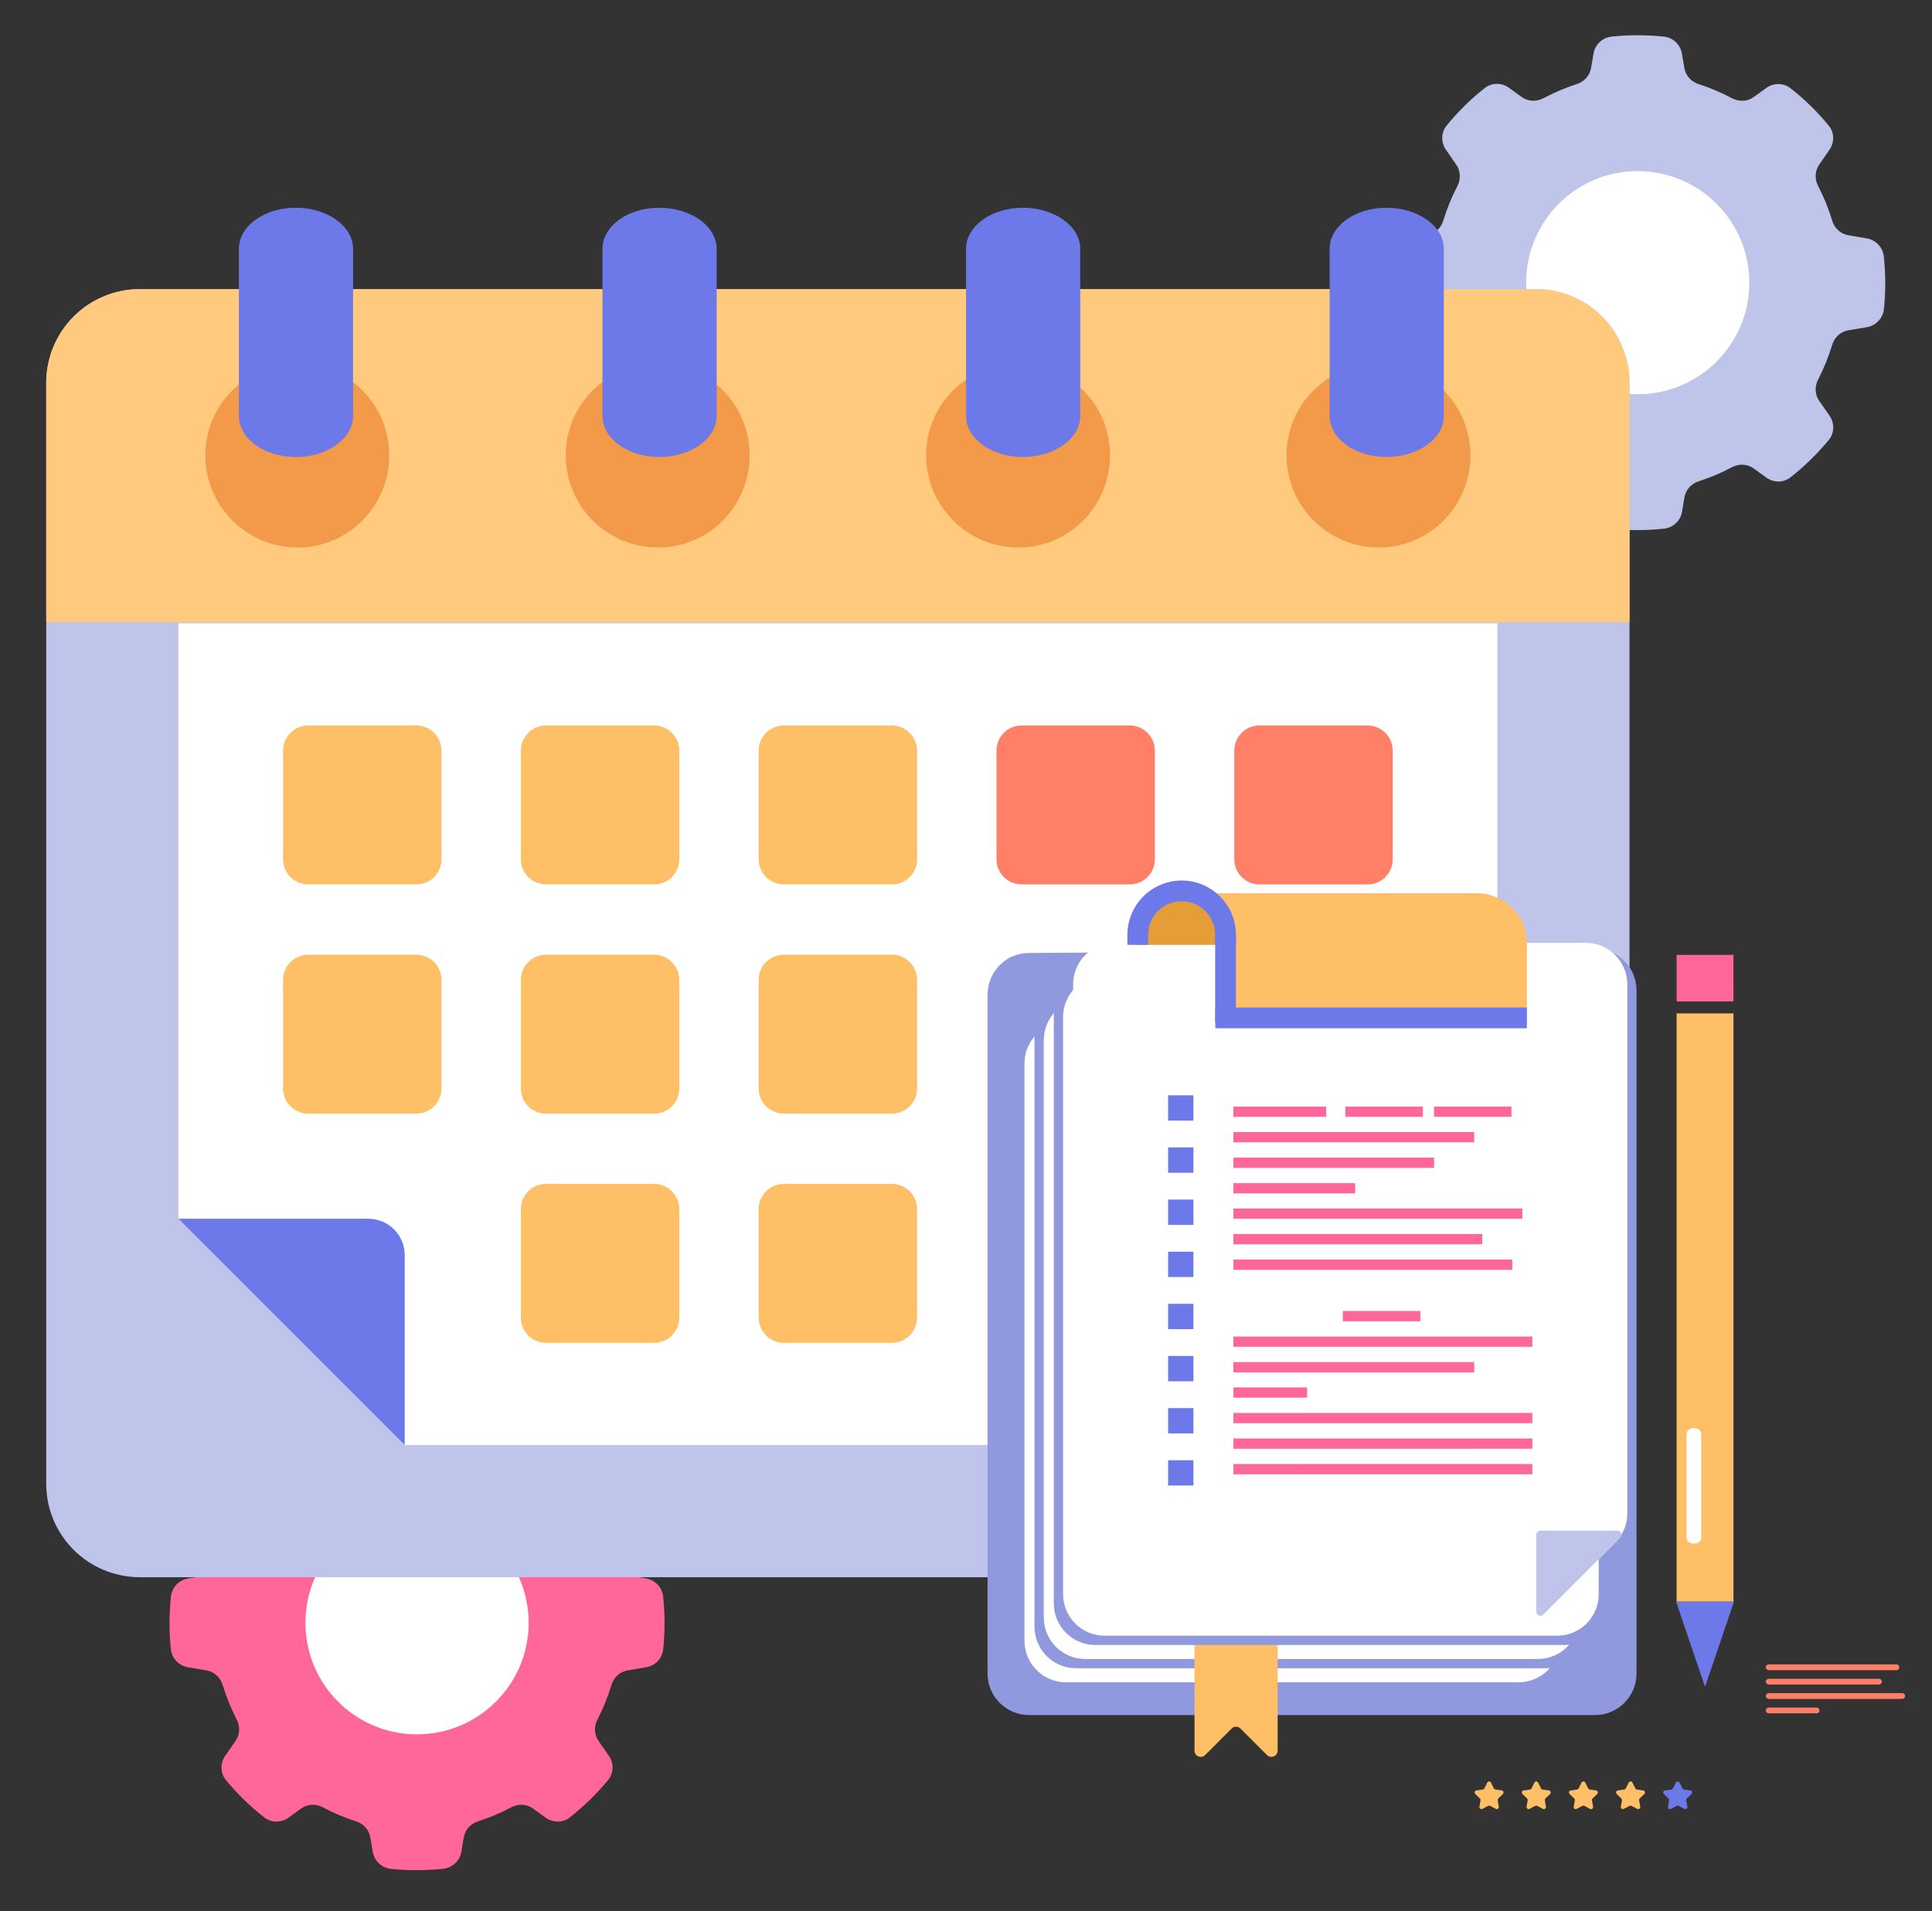 <svg width="93" height="92" viewBox="0 0 93 92" fill="none" xmlns="http://www.w3.org/2000/svg">
<rect x="0" y="0" width="93" height="92" fill="#333333" stroke="none"/>
<path d="M29.432 81.116C29.257 81.695 29.033 82.251 28.76 82.778C28.589 83.108 28.597 83.499 28.809 83.804L29.309 84.524C29.553 84.875 29.55 85.354 29.278 85.684C28.726 86.354 28.102 86.962 27.419 87.497C27.084 87.759 26.609 87.751 26.264 87.502L25.655 87.061C25.343 86.835 24.935 86.828 24.596 87.01C24.094 87.279 23.564 87.502 23.012 87.679C22.657 87.793 22.387 88.082 22.325 88.45L22.207 89.149C22.17 89.362 22.064 89.557 21.905 89.704C21.747 89.851 21.544 89.942 21.329 89.963C20.496 90.051 19.657 90.053 18.825 89.968C18.609 89.947 18.406 89.857 18.247 89.71C18.088 89.563 17.981 89.368 17.944 89.154L17.825 88.45C17.764 88.082 17.493 87.793 17.137 87.679C16.59 87.505 16.06 87.281 15.553 87.01C15.214 86.828 14.808 86.835 14.496 87.061L13.886 87.502C13.541 87.751 13.067 87.759 12.732 87.497C12.046 86.963 11.421 86.355 10.868 85.683C10.598 85.353 10.597 84.876 10.841 84.526L11.343 83.802C11.554 83.499 11.564 83.108 11.395 82.78C11.12 82.246 10.894 81.689 10.718 81.115C10.607 80.755 10.319 80.478 9.948 80.415L9.032 80.258C8.82 80.219 8.626 80.113 8.48 79.954C8.334 79.795 8.243 79.592 8.223 79.377C8.137 78.543 8.139 77.702 8.228 76.868C8.248 76.654 8.339 76.451 8.485 76.293C8.631 76.134 8.825 76.028 9.037 75.99L9.944 75.834C10.318 75.769 10.606 75.491 10.716 75.129C10.892 74.55 11.121 73.995 11.394 73.466C11.564 73.139 11.555 72.75 11.346 72.446L10.842 71.717C10.602 71.369 10.602 70.897 10.867 70.569C11.414 69.891 12.036 69.279 12.722 68.743C13.058 68.48 13.532 68.489 13.877 68.738L14.492 69.181C14.801 69.405 15.206 69.416 15.543 69.237C16.055 68.964 16.59 68.738 17.142 68.559C17.494 68.445 17.764 68.159 17.827 67.793L17.95 67.081C17.988 66.869 18.095 66.675 18.254 66.528C18.413 66.382 18.615 66.292 18.83 66.272C19.238 66.229 19.651 66.21 20.066 66.21C20.488 66.21 20.908 66.229 21.32 66.272C21.535 66.292 21.737 66.382 21.896 66.528C22.055 66.674 22.162 66.868 22.2 67.081L22.323 67.793C22.386 68.159 22.655 68.445 23.008 68.559C23.564 68.739 24.099 68.966 24.608 69.237C24.945 69.416 25.35 69.405 25.659 69.182L26.265 68.745C26.609 68.496 27.083 68.489 27.418 68.749C28.104 69.284 28.729 69.894 29.279 70.567C29.546 70.897 29.547 71.371 29.306 71.72L28.807 72.444C28.597 72.748 28.589 73.139 28.76 73.468C29.035 73.996 29.261 74.55 29.435 75.128C29.544 75.49 29.834 75.77 30.207 75.834L31.113 75.99C31.326 76.028 31.52 76.134 31.666 76.293C31.812 76.451 31.902 76.654 31.922 76.868C32.011 77.702 32.013 78.543 31.927 79.377C31.907 79.592 31.817 79.795 31.671 79.954C31.525 80.113 31.331 80.219 31.118 80.258L30.203 80.415C29.832 80.478 29.542 80.755 29.432 81.116Z" fill="#FF6699"/>
<path d="M25.447 78.125C25.447 81.089 23.033 83.491 20.07 83.491C17.106 83.491 14.704 81.089 14.704 78.125C14.704 75.151 17.106 72.749 20.07 72.749C23.033 72.749 25.447 75.151 25.447 78.125Z" fill="white"/>
<path d="M88.192 16.606C88.016 17.184 87.792 17.74 87.519 18.268C87.348 18.597 87.357 18.989 87.568 19.293L88.068 20.012C88.312 20.364 88.309 20.843 88.037 21.172C87.485 21.843 86.862 22.451 86.178 22.986C85.843 23.248 85.368 23.239 85.023 22.99L84.414 22.55C84.102 22.325 83.694 22.317 83.355 22.498C82.853 22.768 82.323 22.992 81.771 23.168C81.416 23.282 81.146 23.571 81.084 23.939L80.967 24.638C80.93 24.851 80.823 25.047 80.664 25.194C80.505 25.34 80.302 25.431 80.087 25.451C79.255 25.54 78.416 25.542 77.584 25.457C77.368 25.437 77.165 25.346 77.006 25.199C76.847 25.052 76.74 24.856 76.703 24.643L76.585 23.939C76.522 23.571 76.253 23.282 75.896 23.168C75.349 22.994 74.819 22.77 74.312 22.498C73.973 22.317 73.567 22.325 73.255 22.55L72.644 22.991C72.3 23.24 71.826 23.248 71.491 22.987C70.805 22.452 70.18 21.844 69.627 21.172C69.357 20.842 69.355 20.365 69.6 20.015L70.102 19.291C70.313 18.987 70.323 18.597 70.154 18.269C69.879 17.736 69.653 17.178 69.477 16.604C69.366 16.245 69.078 15.968 68.707 15.904L67.792 15.747C67.579 15.709 67.385 15.602 67.238 15.443C67.092 15.284 67.002 15.081 66.981 14.866C66.896 14.032 66.897 13.191 66.987 12.357C67.007 12.142 67.098 11.94 67.244 11.782C67.39 11.623 67.584 11.517 67.796 11.479L68.704 11.323C69.077 11.259 69.365 10.98 69.475 10.618C69.651 10.039 69.88 9.484 70.154 8.956C70.323 8.628 70.313 8.239 70.104 7.936L69.601 7.206C69.361 6.858 69.361 6.386 69.626 6.058C70.173 5.38 70.796 4.768 71.482 4.231C71.817 3.969 72.291 3.977 72.637 4.227L73.251 4.671C73.56 4.894 73.964 4.905 74.302 4.726C74.814 4.453 75.349 4.227 75.9 4.048C76.253 3.935 76.523 3.648 76.586 3.282L76.709 2.57C76.748 2.357 76.854 2.163 77.013 2.017C77.172 1.871 77.375 1.781 77.59 1.76C77.996 1.718 78.409 1.698 78.825 1.698C79.247 1.698 79.667 1.718 80.079 1.76C80.294 1.781 80.496 1.871 80.655 2.017C80.814 2.164 80.921 2.358 80.959 2.571L81.082 3.283C81.145 3.648 81.414 3.935 81.767 4.049C82.323 4.228 82.858 4.455 83.367 4.727C83.704 4.905 84.109 4.895 84.418 4.671L85.024 4.234C85.368 3.986 85.842 3.978 86.177 4.239C86.864 4.773 87.487 5.383 88.037 6.057C88.305 6.385 88.307 6.859 88.065 7.209L87.566 7.933C87.356 8.237 87.348 8.629 87.519 8.957C87.793 9.484 88.02 10.039 88.194 10.617C88.303 10.98 88.592 11.259 88.966 11.322L89.872 11.479C90.084 11.517 90.278 11.623 90.425 11.782C90.571 11.94 90.661 12.142 90.681 12.357C90.77 13.191 90.772 14.032 90.687 14.866C90.667 15.081 90.576 15.284 90.43 15.443C90.284 15.602 90.089 15.709 89.876 15.747L88.963 15.904C88.591 15.968 88.301 16.245 88.192 16.606Z" fill="#BFC4EA"/>
<path d="M84.206 13.614C84.206 16.578 81.792 18.98 78.829 18.98C75.865 18.98 73.463 16.578 73.463 13.614C73.463 10.64 75.865 8.237 78.829 8.237C81.792 8.237 84.206 10.64 84.206 13.614Z" fill="white"/>
<path d="M78.439 18.433V71.433C78.439 72.624 77.965 73.767 77.122 74.61C76.28 75.453 75.137 75.926 73.945 75.927H6.741C4.24 75.927 2.226 73.913 2.226 71.433V18.432C2.225 17.839 2.341 17.251 2.567 16.703C2.794 16.155 3.126 15.656 3.546 15.237C3.965 14.818 4.464 14.485 5.012 14.259C5.56 14.032 6.148 13.916 6.741 13.918H73.945C76.426 13.918 78.439 15.932 78.439 18.433Z" fill="#BFC4EA"/>
<path d="M19.482 69.567H69.885C70.466 69.567 71.025 69.336 71.436 68.924C71.848 68.513 72.079 67.955 72.079 67.373V30.004H8.586V58.67L19.482 69.567Z" fill="white"/>
<path d="M78.439 18.433V29.945H2.226V18.433C2.225 17.84 2.34 17.252 2.567 16.703C2.793 16.155 3.126 15.657 3.546 15.237C3.965 14.818 4.463 14.485 5.012 14.259C5.56 14.032 6.148 13.916 6.741 13.918H73.945C74.369 13.918 74.772 13.981 75.153 14.087C75.196 14.108 75.239 14.108 75.281 14.13C75.472 14.193 75.663 14.256 75.832 14.341C76.044 14.447 76.256 14.554 76.446 14.681C76.446 14.681 76.446 14.701 76.468 14.701C76.659 14.829 76.85 14.978 77.019 15.147C77.189 15.317 77.358 15.486 77.507 15.677C77.653 15.862 77.781 16.061 77.888 16.271V16.291C77.994 16.462 78.079 16.673 78.142 16.864C78.185 16.949 78.206 17.013 78.228 17.097C78.291 17.288 78.333 17.479 78.376 17.67C78.418 17.924 78.439 18.178 78.439 18.433Z" fill="#FFC97E"/>
<path d="M8.586 58.67H17.731C18.195 58.67 18.641 58.855 18.969 59.183C19.298 59.512 19.482 59.957 19.482 60.422V69.567L8.586 58.67Z" fill="#6D79E8"/>
<path d="M21.252 36.139V41.364C21.252 42.033 20.709 42.577 20.039 42.577H14.837C14.515 42.576 14.207 42.449 13.979 42.221C13.752 41.994 13.624 41.685 13.624 41.364V36.139C13.624 35.468 14.167 34.925 14.837 34.925H20.039C20.709 34.925 21.252 35.468 21.252 36.139ZM32.699 36.139V41.364C32.699 42.033 32.156 42.577 31.486 42.577H26.284C25.963 42.576 25.654 42.449 25.427 42.221C25.2 41.994 25.072 41.685 25.072 41.364V36.139C25.072 35.468 25.615 34.925 26.284 34.925H31.486C32.156 34.925 32.699 35.468 32.699 36.139ZM44.146 36.139V41.364C44.146 42.033 43.603 42.577 42.933 42.577H37.732C37.41 42.577 37.101 42.449 36.874 42.221C36.646 41.994 36.519 41.686 36.518 41.364V36.139C36.518 35.468 37.062 34.925 37.732 34.925H42.933C43.603 34.925 44.146 35.468 44.146 36.139Z" fill="#FFBF66"/>
<path d="M55.593 36.139V41.364C55.593 42.033 55.05 42.577 54.381 42.577H49.179C48.857 42.577 48.549 42.449 48.321 42.221C48.094 41.994 47.966 41.686 47.966 41.364V36.139C47.966 35.468 48.509 34.925 49.179 34.925H54.381C55.05 34.925 55.593 35.468 55.593 36.139ZM67.042 36.139V41.364C67.042 42.033 66.498 42.577 65.828 42.577H60.627C60.305 42.577 59.996 42.449 59.769 42.221C59.541 41.994 59.413 41.686 59.413 41.364V36.139C59.413 35.468 59.956 34.925 60.627 34.925H65.828C66.498 34.925 67.042 35.468 67.042 36.139Z" fill="#FF8066"/>
<path d="M21.252 47.173V52.399C21.252 53.068 20.709 53.611 20.039 53.611H14.837C14.515 53.611 14.207 53.483 13.979 53.256C13.752 53.028 13.624 52.72 13.624 52.399V47.173C13.624 46.504 14.167 45.96 14.837 45.96H20.039C20.709 45.96 21.252 46.504 21.252 47.173ZM32.699 47.173V52.399C32.699 53.068 32.156 53.611 31.486 53.611H26.284C25.963 53.611 25.654 53.483 25.427 53.256C25.2 53.028 25.072 52.72 25.072 52.399V47.173C25.072 46.504 25.615 45.96 26.284 45.96H31.486C32.156 45.96 32.699 46.504 32.699 47.173ZM44.146 47.173V52.399C44.146 53.068 43.603 53.611 42.933 53.611H37.732C37.41 53.611 37.101 53.483 36.874 53.256C36.646 53.029 36.519 52.72 36.518 52.399V47.173C36.518 46.504 37.062 45.96 37.732 45.96H42.933C43.603 45.96 44.146 46.504 44.146 47.173Z" fill="#FFBF66"/>
<path d="M55.593 47.173V52.399C55.593 53.068 55.05 53.611 54.381 53.611H49.179C48.857 53.611 48.549 53.483 48.321 53.256C48.094 53.029 47.966 52.72 47.966 52.399V47.173C47.966 46.504 48.509 45.96 49.179 45.96H54.381C55.05 45.96 55.593 46.504 55.593 47.173ZM67.042 47.173V52.399C67.042 53.068 66.498 53.611 65.828 53.611H60.627C60.305 53.611 59.996 53.483 59.769 53.256C59.541 53.029 59.413 52.72 59.413 52.399V47.173C59.413 46.504 59.956 45.96 60.627 45.96H65.828C66.498 45.96 67.042 46.504 67.042 47.173Z" fill="#FF8066"/>
<path d="M32.699 58.207V63.433C32.699 64.102 32.156 64.645 31.486 64.645H26.284C25.963 64.645 25.654 64.517 25.427 64.29C25.2 64.063 25.072 63.754 25.072 63.433V58.207C25.072 57.538 25.615 56.994 26.284 56.994H31.486C32.156 56.994 32.699 57.538 32.699 58.207ZM44.146 58.207V63.433C44.146 64.102 43.603 64.645 42.934 64.645H37.732C37.41 64.645 37.102 64.518 36.874 64.29C36.647 64.063 36.519 63.754 36.518 63.433V58.207C36.518 57.538 37.062 56.994 37.732 56.994H42.934C43.603 56.994 44.146 57.538 44.146 58.207Z" fill="#FFBF66"/>
<path d="M55.593 58.207V63.433C55.593 64.102 55.05 64.645 54.381 64.645H49.179C48.857 64.645 48.549 64.518 48.321 64.29C48.094 64.063 47.966 63.754 47.966 63.433V58.207C47.966 57.538 48.509 56.994 49.179 56.994H54.381C55.05 56.994 55.593 57.538 55.593 58.207ZM67.042 58.207V63.433C67.042 64.102 66.498 64.645 65.828 64.645H60.627C60.305 64.645 59.996 64.518 59.769 64.29C59.541 64.063 59.413 63.754 59.413 63.433V58.207C59.413 57.538 59.956 56.994 60.627 56.994H65.828C66.498 56.994 67.042 57.538 67.042 58.207Z" fill="#FF8066"/>
<path d="M18.735 21.918C18.735 24.367 16.771 26.357 14.322 26.357C13.145 26.356 12.017 25.888 11.185 25.056C10.353 24.224 9.885 23.095 9.884 21.918C9.884 19.469 11.873 17.505 14.322 17.505C16.771 17.505 18.735 19.469 18.735 21.918ZM36.084 21.918C36.084 24.367 34.12 26.357 31.671 26.357C30.494 26.356 29.365 25.888 28.533 25.056C27.701 24.224 27.233 23.095 27.233 21.918C27.233 19.469 29.222 17.505 31.671 17.505C34.12 17.505 36.084 19.469 36.084 21.918ZM53.432 21.918C53.432 24.367 51.469 26.357 49.019 26.357C47.842 26.356 46.714 25.888 45.882 25.056C45.05 24.224 44.582 23.095 44.581 21.918C44.581 19.469 46.571 17.505 49.02 17.505C51.469 17.505 53.432 19.469 53.432 21.918ZM70.781 21.918C70.781 24.367 68.817 26.357 66.368 26.357C65.191 26.356 64.062 25.888 63.23 25.056C62.398 24.224 61.931 23.095 61.93 21.918C61.93 19.469 63.92 17.505 66.369 17.505C68.817 17.505 70.781 19.469 70.781 21.918Z" fill="#F2994A"/>
<path d="M16.996 11.975V20.025C16.996 21.113 15.756 22 14.238 22C12.719 22 11.5 21.113 11.5 20.026V11.975C11.5 10.888 12.719 10 14.238 10C15.756 10 16.996 10.888 16.996 11.975ZM34.497 11.975V20.025C34.496 20.549 34.205 21.05 33.688 21.42C33.171 21.79 32.47 21.999 31.739 22C30.22 22 29.001 21.113 29.001 20.026V11.975C29.001 10.888 30.22 10 31.739 10C32.47 10.001 33.171 10.21 33.688 10.58C34.205 10.95 34.496 11.451 34.497 11.975ZM51.999 11.975V20.025C51.999 21.113 50.759 22 49.24 22C47.722 22 46.503 21.113 46.503 20.026V11.975C46.503 10.888 47.722 10 49.24 10C50.759 10 51.999 10.888 51.999 11.975ZM69.5 11.975V20.025C69.5 21.113 68.26 22 66.742 22C65.223 22 64.004 21.113 64.004 20.026V11.975C64.004 10.888 65.223 10 66.742 10C68.26 10 69.5 10.888 69.5 11.975Z" fill="#6D79E8"/>
<path d="M48.45 47.795L48.007 47.914L48.14 48.411L48.583 48.292L48.45 47.795Z" fill="#FF8066"/>
<path d="M50.006 46.027L49.776 46.424L50.222 46.681L50.452 46.284L50.006 46.027Z" fill="#FF8066"/>
<path d="M91.287 80.123H85.14C85.064 80.123 85.001 80.185 85.001 80.262C85.001 80.338 85.064 80.401 85.14 80.401H91.287C91.364 80.401 91.426 80.338 91.426 80.262C91.426 80.185 91.364 80.123 91.287 80.123Z" fill="#FF8066"/>
<path d="M91.566 81.507H85.14C85.064 81.507 85.001 81.57 85.001 81.646C85.001 81.723 85.064 81.785 85.14 81.785H91.566C91.642 81.785 91.705 81.723 91.705 81.646C91.705 81.57 91.642 81.507 91.566 81.507Z" fill="#FF8066"/>
<path d="M90.448 80.815H85.14C85.064 80.815 85.001 80.877 85.001 80.954C85.001 81.031 85.064 81.093 85.14 81.093H90.448C90.525 81.093 90.588 81.031 90.588 80.954C90.588 80.877 90.525 80.815 90.448 80.815Z" fill="#FF8066"/>
<path d="M87.447 82.201H85.14C85.063 82.201 85.001 82.263 85.001 82.339C85.001 82.416 85.063 82.478 85.14 82.478H87.447C87.523 82.478 87.585 82.416 87.585 82.339C87.585 82.263 87.523 82.201 87.447 82.201Z" fill="#FF8066"/>
<path d="M73.861 85.814C73.897 85.74 74.003 85.74 74.04 85.814L74.177 86.092C74.192 86.122 74.22 86.142 74.253 86.147L74.56 86.192C74.642 86.204 74.675 86.305 74.616 86.362L74.393 86.579C74.369 86.602 74.359 86.635 74.364 86.668L74.417 86.974C74.431 87.055 74.345 87.118 74.272 87.079L73.997 86.935C73.968 86.919 73.933 86.919 73.904 86.935L73.629 87.079C73.556 87.118 73.47 87.056 73.484 86.974L73.537 86.668C73.542 86.635 73.531 86.602 73.508 86.579L73.285 86.362C73.226 86.305 73.259 86.204 73.341 86.192L73.648 86.147C73.681 86.142 73.709 86.122 73.724 86.092L73.861 85.814Z" fill="#FFBF66"/>
<path d="M76.13 85.814C76.166 85.74 76.272 85.74 76.309 85.814L76.447 86.092C76.461 86.122 76.489 86.142 76.522 86.147L76.829 86.192C76.911 86.204 76.944 86.305 76.885 86.362L76.662 86.579C76.638 86.602 76.628 86.635 76.633 86.668L76.686 86.974C76.7 87.055 76.614 87.118 76.541 87.079L76.266 86.935C76.237 86.919 76.202 86.919 76.173 86.935L75.898 87.079C75.825 87.118 75.739 87.056 75.753 86.974L75.805 86.668C75.811 86.635 75.8 86.602 75.777 86.579L75.554 86.362C75.495 86.304 75.528 86.204 75.61 86.192L75.917 86.147C75.949 86.142 75.978 86.122 75.992 86.092L76.13 85.814Z" fill="#FFBF66"/>
<path d="M78.399 85.814C78.435 85.74 78.541 85.74 78.578 85.814L78.716 86.092C78.73 86.122 78.758 86.142 78.791 86.147L79.098 86.192C79.18 86.204 79.213 86.305 79.154 86.362L78.931 86.579C78.907 86.602 78.897 86.635 78.902 86.668L78.955 86.974C78.969 87.055 78.883 87.118 78.81 87.079L78.535 86.935C78.506 86.919 78.471 86.919 78.442 86.935L78.167 87.079C78.094 87.118 78.008 87.056 78.022 86.974L78.075 86.668C78.08 86.635 78.069 86.602 78.046 86.579L77.823 86.362C77.764 86.304 77.797 86.204 77.879 86.192L78.186 86.147C78.218 86.142 78.247 86.122 78.261 86.092L78.399 85.814Z" fill="#FFBF66"/>
<path d="M80.668 85.814C80.705 85.74 80.811 85.74 80.847 85.814L80.985 86.092C80.999 86.122 81.028 86.142 81.06 86.147L81.368 86.192C81.45 86.204 81.482 86.305 81.423 86.362L81.2 86.579C81.177 86.602 81.166 86.635 81.171 86.668L81.224 86.974C81.238 87.055 81.152 87.118 81.079 87.079L80.804 86.935C80.775 86.919 80.74 86.919 80.711 86.935L80.437 87.079C80.363 87.118 80.278 87.056 80.291 86.974L80.344 86.668C80.349 86.635 80.338 86.602 80.315 86.579L80.093 86.362C80.033 86.305 80.066 86.204 80.148 86.192L80.456 86.147C80.488 86.142 80.516 86.122 80.531 86.092L80.668 85.814Z" fill="#6D79E8"/>
<path d="M71.592 85.814C71.628 85.74 71.734 85.74 71.771 85.814L71.908 86.092C71.923 86.122 71.951 86.142 71.984 86.147L72.291 86.192C72.374 86.204 72.406 86.305 72.347 86.362L72.124 86.579C72.101 86.602 72.09 86.635 72.096 86.668L72.148 86.974C72.162 87.056 72.076 87.118 72.003 87.079L71.728 86.935C71.699 86.919 71.664 86.919 71.635 86.935L71.36 87.079C71.287 87.118 71.201 87.056 71.215 86.974L71.267 86.668C71.273 86.635 71.262 86.602 71.239 86.579L71.016 86.362C70.957 86.304 70.99 86.204 71.072 86.192L71.379 86.147C71.411 86.142 71.439 86.122 71.454 86.092L71.592 85.814Z" fill="#FFBF66"/>
<path d="M83.442 48.785H80.707V77.103H83.442V48.785Z" fill="#FFBF66"/>
<path d="M83.442 45.968H80.707V48.21H83.442V45.968Z" fill="#FF6699"/>
<g style="mix-blend-mode:multiply">
<path d="M83.468 77.103H80.681L81.545 79.645H81.544L82.075 81.204L82.605 79.645L83.468 77.103Z" fill="#6D79E8"/>
</g>
<path d="M81.184 69.022C81.184 68.868 81.343 68.748 81.539 68.748C81.734 68.748 81.893 68.87 81.893 69.022V74.034C81.893 74.188 81.734 74.308 81.539 74.308C81.343 74.308 81.184 74.185 81.184 74.034V69.022Z" fill="white"/>
<path d="M78.777 80.563C78.777 81.668 77.881 82.563 76.777 82.563H49.538C48.433 82.563 47.538 81.668 47.538 80.563V47.877C47.538 46.778 48.424 45.885 49.523 45.877L76.761 45.672C77.872 45.663 78.777 46.561 78.777 47.672V80.563Z" fill="#9098DE"/>
<path d="M73.321 48.977H51.09C49.986 48.977 49.09 49.873 49.09 50.977V79.209C49.09 80.313 49.986 81.209 51.09 81.209H73.321C74.426 81.209 75.321 80.313 75.321 79.209V50.977C75.321 49.873 74.426 48.977 73.321 48.977Z" fill="white"/>
<path d="M73.097 49.201C74.202 49.201 75.097 50.097 75.097 51.201V78.986C75.097 80.09 74.202 80.986 73.097 80.986H51.314C50.21 80.986 49.314 80.09 49.314 78.986V51.201C49.314 50.097 50.21 49.201 51.314 49.201H73.097ZM75.544 50.755C75.544 49.65 74.649 48.755 73.544 48.755H50.867C49.762 48.755 48.867 49.65 48.867 50.755V79.432C48.867 80.537 49.762 81.432 50.867 81.432H73.544C74.649 81.432 75.544 80.537 75.544 79.432V50.755Z" fill="#9098DE"/>
<path d="M74.251 47.855H52.02C50.916 47.855 50.02 48.751 50.02 49.855V78.086C50.02 79.191 50.916 80.086 52.02 80.086H74.251C75.355 80.086 76.251 79.191 76.251 78.086V49.855C76.251 48.751 75.355 47.855 74.251 47.855Z" fill="white"/>
<path d="M74.027 48.079C75.132 48.079 76.027 48.975 76.027 50.079V77.864C76.027 78.968 75.132 79.864 74.027 79.864H52.244C51.139 79.864 50.244 78.968 50.244 77.864V50.079C50.244 48.975 51.139 48.079 52.244 48.079H74.027ZM76.474 47.633H51.797C50.692 47.633 49.797 48.528 49.797 49.633V78.309C49.797 79.413 50.692 80.309 51.797 80.309H74.477C75.581 80.309 76.477 79.413 76.477 78.309V47.636C76.477 47.634 76.475 47.633 76.474 47.633Z" fill="#9098DE"/>
<path d="M57.8 78C57.634 78 57.5 78.134 57.5 78.3V84.276C57.5 84.543 57.823 84.677 58.012 84.488L59.288 83.212C59.405 83.095 59.595 83.095 59.712 83.212L60.988 84.488C61.177 84.677 61.5 84.543 61.5 84.276V78.3C61.5 78.134 61.366 78 61.2 78H57.8Z" fill="#FFBF66"/>
<path d="M75.18 46.734H52.95C51.845 46.734 50.95 47.629 50.95 48.734V76.965C50.95 78.069 51.845 78.965 52.95 78.965H75.18C76.284 78.965 77.18 78.069 77.18 76.965V48.734C77.18 47.629 76.284 46.734 75.18 46.734Z" fill="white"/>
<path d="M74.957 46.961C76.062 46.961 76.957 47.856 76.957 48.961V76.742C76.957 77.847 76.062 78.742 74.957 78.742H53.173C52.068 78.742 51.173 77.847 51.173 76.742V48.961C51.173 47.856 52.068 46.961 53.173 46.961H74.957ZM77.403 46.51C77.403 46.512 77.402 46.513 77.4 46.513H52.726C51.622 46.513 50.726 47.409 50.726 48.513V77.188C50.726 78.293 51.622 79.188 52.726 79.188H75.403C76.508 79.188 77.403 78.293 77.403 77.188V46.51Z" fill="#9098DE"/>
<path d="M53.656 45.388C52.552 45.388 51.656 46.284 51.656 47.388V76.066C51.656 77.171 52.552 78.066 53.656 78.066H73.122C73.652 78.066 74.161 77.856 74.536 77.481L77.747 74.269C78.123 73.894 78.333 73.385 78.333 72.855V47.388C78.333 46.284 77.438 45.388 76.333 45.388H53.656Z" fill="white"/>
<path d="M74.15 73.684C74.04 73.684 73.95 73.773 73.95 73.884V77.584C73.95 77.762 74.166 77.851 74.292 77.725L77.992 74.025C78.118 73.899 78.029 73.684 77.85 73.684H74.15Z" fill="#BFC4EA"/>
<path d="M70.964 65.572H59.37V66.065H70.964V65.572Z" fill="#FF6699"/>
<path d="M62.919 66.79H59.37V67.284H62.919V66.79Z" fill="#FF6699"/>
<path d="M62.65 70.479H59.37V70.972H62.65H63.839H64.76H68.493H73.761V70.478H62.65V70.479Z" fill="#FF6699"/>
<path d="M62.166 68.02H59.37V68.513H62.166H69.032H73.761V68.019H62.166V68.02Z" fill="#FF6699"/>
<path d="M64.099 69.249H59.37V69.743H70.964V69.742H73.761V69.249H70.964H64.099Z" fill="#FF6699"/>
<path d="M62.166 64.341H59.37V64.835H62.166H69.032H73.761V64.341H62.166Z" fill="#FF6699"/>
<path d="M68.37 63.112H64.639V63.605H68.37V63.112Z" fill="#FF6699"/>
<path d="M70.964 54.498H59.37V54.992H70.964V54.498Z" fill="#FF6699"/>
<path d="M69.032 55.728H59.37V56.222H69.032V55.728Z" fill="#FF6699"/>
<path d="M63.839 53.27H59.37V53.763H63.839V53.27Z" fill="#FF6699"/>
<path d="M68.492 53.27H64.76V53.763H68.492V53.27Z" fill="#FF6699"/>
<path d="M72.757 53.27H69.026V53.763H72.757V53.27Z" fill="#FF6699"/>
<path d="M70.482 60.635H72.797V61.129H70.482H61.685H59.37V60.635H61.685H70.482Z" fill="#FF6699"/>
<path d="M70.964 58.177H73.28V58.67H70.964H61.685H59.37V58.177H61.685H70.964Z" fill="#FF6699"/>
<path d="M69.032 59.406H71.348V59.9H69.032H61.685H59.37V59.406H61.685H69.032Z" fill="#FF6699"/>
<path d="M62.919 56.958H65.234V57.451H62.919H61.685H59.37V56.958H61.685H62.919Z" fill="#FF6699"/>
<path d="M57.448 52.727H56.229V53.947H57.448V52.727Z" fill="#6D79E8"/>
<path d="M57.448 55.237H56.229V56.456H57.448V55.237Z" fill="#6D79E8"/>
<path d="M57.448 57.747H56.229V58.966H57.448V57.747Z" fill="#6D79E8"/>
<path d="M57.448 60.257H56.229V61.476H57.448V60.257Z" fill="#6D79E8"/>
<path d="M57.448 65.276H56.229V66.495H57.448V65.276Z" fill="#6D79E8"/>
<path d="M57.448 62.767H56.229V63.985H57.448V62.767Z" fill="#6D79E8"/>
<path d="M57.448 70.295H56.229V71.514H57.448V70.295Z" fill="#6D79E8"/>
<path d="M57.448 67.786H56.229V69.004H57.448V67.786Z" fill="#6D79E8"/>
<path d="M73.5 45.383C73.5 44.751 73.243 44.145 72.787 43.698C72.331 43.251 71.712 43 71.067 43H57.637C57.592 43 57.546 43.002 57.5 43.004C58.023 43.035 58.515 43.26 58.875 43.634C59.235 44.008 59.435 44.503 59.435 45.016V49H73.5V45.383Z" fill="#FFBF66"/>
<path d="M58.994 45.485V45C58.994 44.44 58.772 43.902 58.375 43.506C57.979 43.11 57.442 42.887 56.881 42.887C56.321 42.887 55.783 43.11 55.387 43.506C54.991 43.902 54.768 44.44 54.768 45V45.485" fill="#E59D38"/>
<path d="M58.994 45.485V45C58.994 44.44 58.772 43.902 58.375 43.506C57.979 43.11 57.442 42.887 56.881 42.887C56.321 42.887 55.783 43.11 55.387 43.506C54.991 43.902 54.768 44.44 54.768 45V45.485" stroke="#6D79E8"/>
<path d="M58.994 49.22V45" stroke="#6D79E8"/>
<path d="M58.5 49.002L73.5 49" stroke="#6D79E8"/>
</svg>
